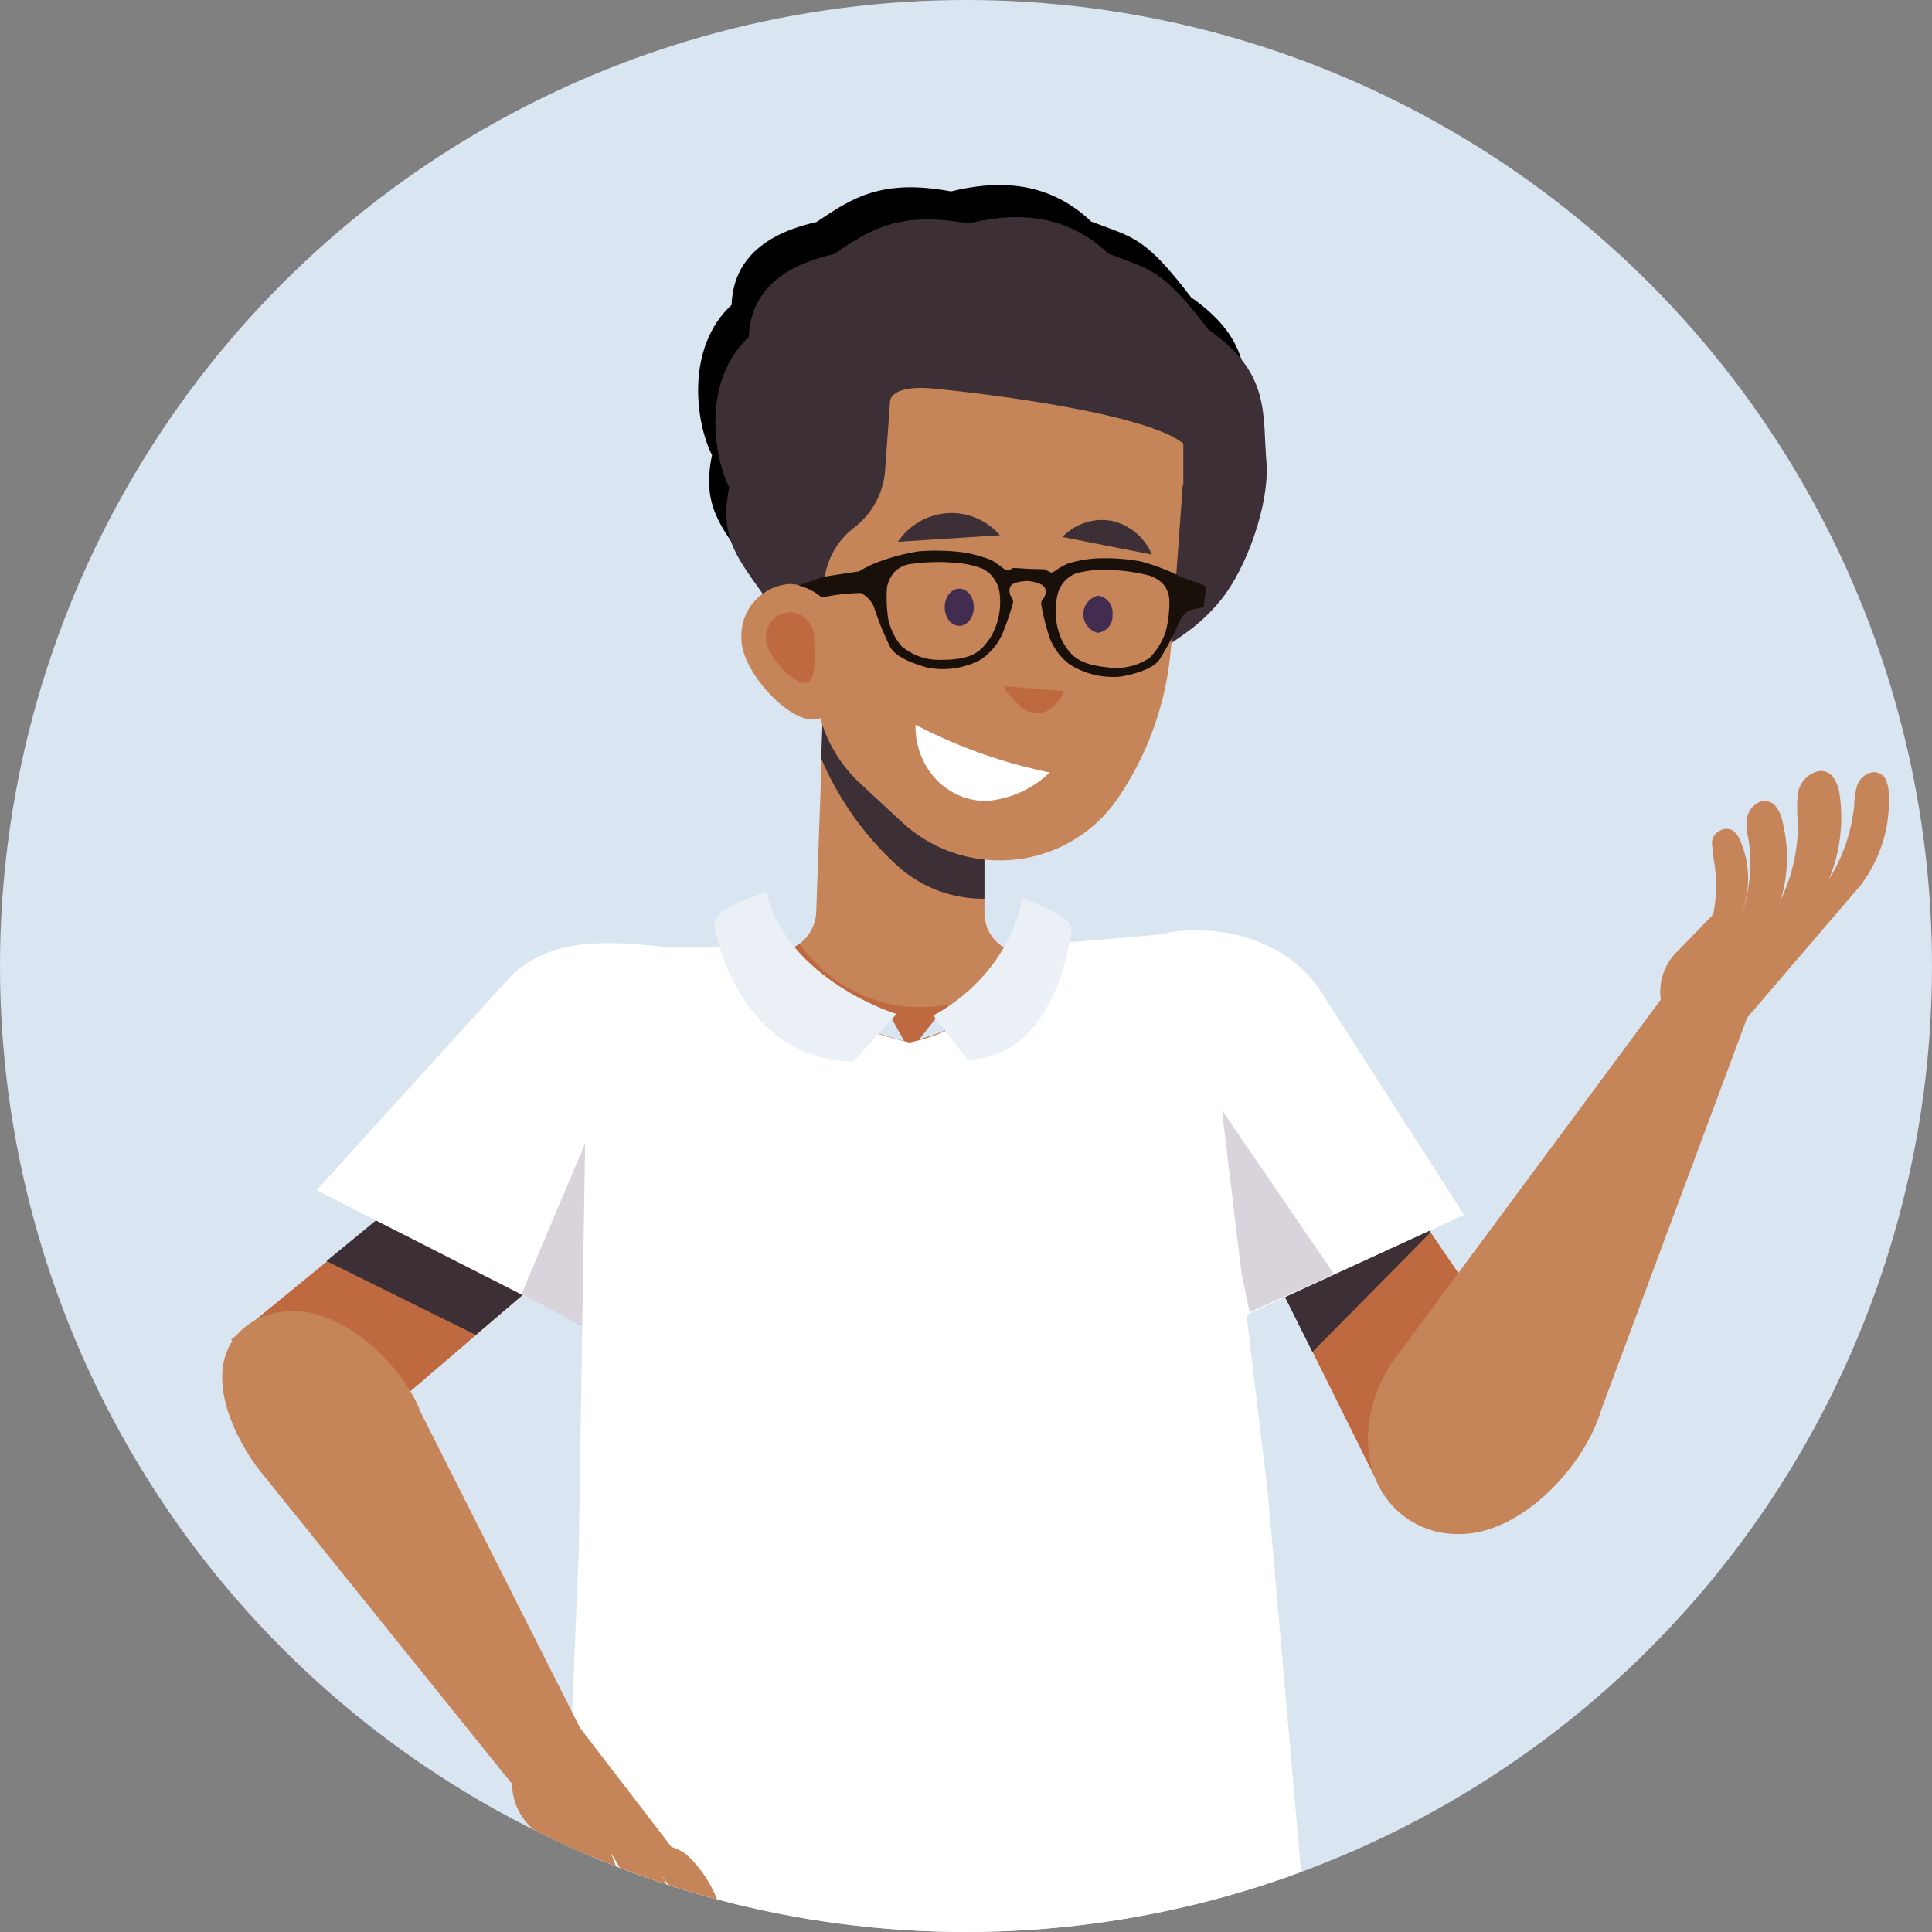 <svg xmlns="http://www.w3.org/2000/svg" xmlns:xlink="http://www.w3.org/1999/xlink" width="180" height="180" viewBox="0 0 180 180">
  <rect x="0" y="0" width="180" height="180" fill="#808080" stroke="none"/>
  <defs>
    <clipPath id="clip-path">
      <circle id="Ellipse_1736" data-name="Ellipse 1736" cx="90" cy="90" r="90" transform="translate(852 5285.896)" fill="#dae5f2"/>
    </clipPath>
  </defs>
  <g id="Gruppe_26958" data-name="Gruppe 26958" transform="translate(-852 -5285.896)" clip-path="url(#clip-path)">
    <g id="Gruppe_26957" data-name="Gruppe 26957" transform="translate(852 5286)">
      <circle id="Ellipse_1735" data-name="Ellipse 1735" cx="90" cy="90" r="90" transform="translate(0 -0.104)" fill="#dae5f2"/>
      <g id="Gruppe_26969" data-name="Gruppe 26969" transform="translate(20.698 17.129)">
        <g id="Gruppe_23849" data-name="Gruppe 23849" transform="translate(0.001 0)">
          <path id="Pfad_14043" data-name="Pfad 14043" d="M2217.8,596.551s14.038-9.452,32.428.7l-.141,2.574-31.679.094Z" transform="translate(-2171.391 -528.586)" fill="#dae5f2"/>
          <g id="Illustration" transform="translate(0)">
            <path id="Pfad_98" data-name="Pfad 98" d="M2221.621,497.4c3-2.34,4.867-2.995,7.253-5.943,2.386-2.995,4.4-8.75,4.211-12.541-.421-4.679.468-8.47-5.428-12.587-4.3-5.615-5.241-5.522-9.312-7.066-4.258-4.071-9.265-3.743-13.055-2.808-6.551-1.217-9.265.655-12.541,2.854-6.27,1.4-7.814,4.773-7.908,7.721-4.305,3.977-3.369,10.95-1.825,13.991-1.31,6.317,2.293,7.581,6.411,15.067C2200.423,498.613,2213.01,504.649,2221.621,497.4Z" transform="translate(-2137.378 -455.854)"/>
            <g id="Illustration-2" data-name="Illustration" transform="translate(45.95 2.995)">
              <g id="Person">
                <g id="Gruppe_18" data-name="Gruppe 18">
                  <g id="Gruppe_10" data-name="Gruppe 10">
                    <g id="Gruppe_5" data-name="Gruppe 5" transform="translate(4.2 43.658)">
                      <path id="Pfad_95" data-name="Pfad 95" d="M2244.775,568.9v7.861a3.755,3.755,0,0,0,2.995,3.7l1.965.468h0a14.141,14.141,0,0,1-18.67,7.113h-.047a14.39,14.39,0,0,1-6.458-5.8l-.655-1.123,2.574-.889a3.939,3.939,0,0,0,2.621-3.463l.749-21.1Z" transform="translate(-2223.905 -555.607)" fill="#c68459"/>
                      <path id="Pfad_96" data-name="Pfad 96" d="M2241.477,572.213a28.737,28.737,0,0,1-6.973-9.873l.234-6.785,14.974,13.243v6.6h-.047A11.85,11.85,0,0,1,2241.477,572.213Z" transform="translate(-2228.843 -555.554)" fill="#3c2f36"/>
                      <path id="Pfad_97" data-name="Pfad 97" d="M2226.479,607.516a4.711,4.711,0,0,0,1.076-.562,14.1,14.1,0,0,0,8.891,5.709,15.019,15.019,0,0,0,13.289-4.539,14.141,14.141,0,0,1-18.67,7.113h-.047a14.388,14.388,0,0,1-6.458-5.8l-.655-1.123Z" transform="translate(-2223.905 -582.902)" fill="#be693f"/>
                    </g>
                    <g id="Gruppe_9" data-name="Gruppe 9">
                      <path id="Pfad_98-2" data-name="Pfad 98" d="M2218.188,503.8c2.995-2.34,4.867-2.995,7.253-5.943,2.387-2.995,4.4-8.75,4.211-12.541-.421-4.679.468-8.47-5.428-12.587-4.3-5.615-5.241-5.522-9.312-7.066-4.258-4.071-9.265-3.743-13.055-2.808-6.551-1.217-9.265.655-12.541,2.854-6.27,1.4-7.814,4.773-7.908,7.721-4.305,3.977-3.369,10.95-1.825,13.991-1.31,6.317,2.293,7.581,6.411,15.068C2196.991,505.012,2209.578,511.049,2218.188,503.8Z" transform="translate(-2178.29 -462.254)" fill="#3c2f36"/>
                      <path id="Pfad_100" data-name="Pfad 100" d="M2229.19,505.278l-1.076,14.88a29.092,29.092,0,0,1-4.866,14.178h0a13.3,13.3,0,0,1-11.137,5.943h0a13.346,13.346,0,0,1-9.078-3.556l-3.837-3.556a13.223,13.223,0,0,1-4.212-11.09l.8-7.815a7.206,7.206,0,0,1,2.808-5.007h0a7.388,7.388,0,0,0,2.855-5.194l.468-6.5s-.14-1.778,4.679-1.17c3.463.328,19.045,2.152,22.648,5.054v3.837Z" transform="translate(-2185.642 -480.348)" fill="#c68459"/>
                      <g id="Gruppe_6" data-name="Gruppe 6" transform="translate(2.42 34.178)">
                        <path id="Pfad_101" data-name="Pfad 101" d="M2263.387,540.441c0,2.854,4.118,7.487,6.645,7.487s2.48-4.633,2.48-7.487a4.893,4.893,0,0,0-4.539-5.147,4.818,4.818,0,0,0-4.586,5.054Z" transform="translate(-2263.38 -535.294)" fill="#c68459"/>
                        <path id="Pfad_102" data-name="Pfad 102" d="M2268.311,543.421c0,1.357,2.387,4.071,3.6,4.071s.889-2.714.889-4.071a2.362,2.362,0,0,0-2.2-2.527h-.047a2.347,2.347,0,0,0-2.247,2.433Z" transform="translate(-2266.011 -538.274)" fill="#be693f"/>
                      </g>
                      <g id="Gruppe_7" data-name="Gruppe 7" transform="translate(17.011 27.567)">
                        <path id="Pfad_103" data-name="Pfad 103" d="M2236.013,521.183a5.954,5.954,0,0,1,4.913,2.059l-9.5.608A6.038,6.038,0,0,1,2236.013,521.183Z" transform="translate(-2231.427 -521.167)" fill="#3c2f36"/>
                      </g>
                      <ellipse id="Ellipse_2" data-name="Ellipse 2" cx="1.357" cy="1.731" rx="1.357" ry="1.731" transform="translate(21.368 34.616)" fill="#422c4f"/>
                      <g id="Gruppe_8" data-name="Gruppe 8" transform="translate(32.339 28.212)">
                        <path id="Pfad_104" data-name="Pfad 104" d="M2205.755,522.633a5.07,5.07,0,0,0-4.585,1.5l8.329,1.638A5.287,5.287,0,0,0,2205.755,522.633Z" transform="translate(-2201.17 -522.545)" fill="#3c2f36"/>
                      </g>
                      <path id="Pfad_105" data-name="Pfad 105" d="M2211.719,539.362a1.57,1.57,0,0,1-1.357,1.731h0a1.783,1.783,0,0,1,0-3.463h0A1.57,1.57,0,0,1,2211.719,539.362Z" transform="translate(-2174.722 -502.36)" fill="#422c4f"/>
                      <path id="Pfad_106" data-name="Pfad 106" d="M2218.616,555.631l5.709.468a3.929,3.929,0,0,1-1.03,1.451,2.253,2.253,0,0,1-1.5.608,2.449,2.449,0,0,1-1.684-.749A9.153,9.153,0,0,1,2218.616,555.631Z" transform="translate(-2191.82 -511.937)" fill="#be693f"/>
                      <path id="Pfad_107" data-name="Pfad 107" d="M2221.518,563.331a47.373,47.373,0,0,0,12.494,4.445,9.54,9.54,0,0,1-6.083,2.667,6.559,6.559,0,0,1-4.492-2.012A7.169,7.169,0,0,1,2221.518,563.331Z" transform="translate(-2202.864 -516.034)" fill="#fff"/>
                    </g>
                  </g>
                </g>
              </g>
            </g>
            <g id="Person-2" data-name="Person" transform="translate(0 54.608)">
              <g id="Gruppe_18-2" data-name="Gruppe 18">
                <g id="Gruppe_13" data-name="Gruppe 13" transform="translate(87.962 14.832)">
                  <g id="Gruppe_12" data-name="Gruppe 12">
                    <g id="Gruppe_11" data-name="Gruppe 11" transform="translate(10.435 26.419)">
                      <path id="Pfad_108" data-name="Pfad 108" d="M2132.962,660.711l13.2,19.326-16.705,6.224-9.452-19Z" transform="translate(-2119.953 -660.711)" fill="#be693f"/>
                      <path id="Pfad_109" data-name="Pfad 109" d="M2158.708,660.711l-13.009,6.5,3.182,6.364,11-11.137Z" transform="translate(-2145.7 -660.711)" fill="#3c2f36"/>
                    </g>
                    <path id="Pfad_110" data-name="Pfad 110" d="M2139,604.511l.422-.094c5.708-.8,11.23,1.31,13.944,5.475l13.383,20.87-20.262,9.312Z" transform="translate(-2139 -604.252)" fill="#fff"/>
                  </g>
                  <path id="Pfad_111" data-name="Pfad 111" d="M2169.485,655.565l-4.586-21.759,12.447,18.2Z" transform="translate(-2161.718 -619.977)" fill="#422c4f" opacity="0.2" style="isolation: isolate"/>
                </g>
                <g id="Gruppe_15" data-name="Gruppe 15" transform="translate(106.749)">
                  <path id="Pfad_114" data-name="Pfad 114" d="M2087.229,605.869l-25.222,34.066c-3.51,5.709-2.433,12.213,2.433,14.787a8.18,8.18,0,0,0,3.978.936h0c5.661.094,11.651-6.177,13.242-11.511l13.617-36.592,10.622-12.4-13.851,2.854-3.135,3.229a5.293,5.293,0,0,0-1.685,4.633Z" transform="translate(-2059.946 -584.579)" fill="#c68459"/>
                  <path id="Pfad_115" data-name="Pfad 115" d="M2054.393,584.958a15.943,15.943,0,0,0,3.978-9.031,8.042,8.042,0,0,1,.234-1.731,1.931,1.931,0,0,1,1.17-1.31,1.248,1.248,0,0,1,1.45.421,3.331,3.331,0,0,1,.374,1.591,12.922,12.922,0,0,1-2.621,8.423C2058.043,584.583,2055.89,584.958,2054.393,584.958Z" transform="translate(-2013.072 -572.699)" fill="#c68459"/>
                  <path id="Pfad_116" data-name="Pfad 116" d="M2063.819,586.358a16.151,16.151,0,0,0,2.621-9.078,12.209,12.209,0,0,1,0-2.62,2.513,2.513,0,0,1,1.778-2.059,1.379,1.379,0,0,1,1.5.515,3.645,3.645,0,0,1,.608,1.591,15.128,15.128,0,0,1-2.62,10.9A10.96,10.96,0,0,1,2063.819,586.358Z" transform="translate(-2026.382 -572.556)" fill="#c68459"/>
                  <path id="Pfad_117" data-name="Pfad 117" d="M2074.7,589.675a14.651,14.651,0,0,0,.889-7.534,6.9,6.9,0,0,1-.187-1.778,2.059,2.059,0,0,1,.983-1.638,1.31,1.31,0,0,1,1.591.14,2.988,2.988,0,0,1,.7,1.31,13.725,13.725,0,0,1-.421,8.516A24.137,24.137,0,0,1,2074.7,589.675Z" transform="translate(-2040.12 -575.732)" fill="#c68459"/>
                  <path id="Pfad_118" data-name="Pfad 118" d="M2082.448,593.418a14.036,14.036,0,0,0,.375-6.645c-.047-.421-.094-.889-.141-1.31a1.28,1.28,0,0,1,.7-1.217,1.259,1.259,0,0,1,1.217-.047,2.227,2.227,0,0,1,.7.936,8.829,8.829,0,0,1-.234,7.581A15.374,15.374,0,0,0,2082.448,593.418Z" transform="translate(-2050.626 -578.679)" fill="#c68459"/>
                </g>
                <g id="Gruppe_13-2" data-name="Gruppe 13" transform="translate(0.832 16.025)">
                  <g id="Gruppe_12-2" data-name="Gruppe 12">
                    <g id="Gruppe_11-2" data-name="Gruppe 11" transform="translate(0 22.886)">
                      <path id="Pfad_108-2" data-name="Pfad 108" d="M2352.2,664.715l-15.067,12.915-13.336-7.674,17.033-13.944Z" transform="translate(-2323.8 -655.871)" fill="#be693f"/>
                      <path id="Pfad_109-2" data-name="Pfad 109" d="M2323.6,662.449l13.9,6.879,5.709-4.867-11.417-8.75Z" transform="translate(-2314.709 -655.711)" fill="#3c2f36"/>
                    </g>
                    <path id="Pfad_110-2" data-name="Pfad 110" d="M2323.378,643.349,2296.8,629.826l18.015-19.84c3.884-3.931,9.546-3.322,14.693-2.808l.375.14Z" transform="translate(-2288.845 -606.802)" fill="#fff"/>
                  </g>
                  <path id="Pfad_111-2" data-name="Pfad 111" d="M2309.5,655.051l8.049-19.045-2.293,22.04Z" transform="translate(-2282.453 -622.34)" fill="#422c4f" opacity="0.2" style="isolation: isolate"/>
                </g>
                <g id="Gruppe_4" data-name="Gruppe 4" transform="translate(31.577 14.902)">
                  <path id="Pfad_93" data-name="Pfad 93" d="M2212.163,605.713l15.3-1.31,6.271,52.268,4.773,54.374-6.5,1.17c-12.073,2.2-28.123,2.62-34.814,2.667-12.868-1.123-29.293.047-29.293-12.447l1.638-40.289.888-56.386,16.565.234.655,1.076c1.5,2.714,4.539,5.8,12.728,7.721a17.266,17.266,0,0,0,11.792-9.078Z" transform="translate(-2167.896 -604.403)" fill="#fff"/>
                </g>
                <g id="Gruppe_15-2" data-name="Gruppe 15" transform="translate(0 50.307)">
                  <path id="Pfad_114-2" data-name="Pfad 114" d="M2323.861,724.138a5.537,5.537,0,0,0,1.871,4.118l3,2.714,9.967-.983-8.516-11.09-14.834-29.386c-1.825-4.773-7.674-9.967-12.587-9.405h0a6.935,6.935,0,0,0-3.416,1.17c-3.978,2.761-2.808,8.376.749,13.336l23.771,29.527Z" transform="translate(-2296.845 -680.064)" fill="#c68459"/>
                  <path id="Pfad_115-2" data-name="Pfad 115" d="M2291.11,787.163a11.479,11.479,0,0,1,3.557,7.768,3.082,3.082,0,0,1-.234,1.591c-.141.515-.8.655-1.5.562a2.3,2.3,0,0,1-1.451-1.17,8.472,8.472,0,0,1-.421-1.638,15,15,0,0,0-5.054-8.236C2287.555,785.993,2289.847,786.04,2291.11,787.163Z" transform="translate(-2247.764 -736.444)" fill="#c68459"/>
                  <path id="Pfad_116-2" data-name="Pfad 116" d="M2298.81,786.052a13.933,13.933,0,0,1,3.51,10.061,3.653,3.653,0,0,1-.421,1.591,1.164,1.164,0,0,1-1.31.608,2.49,2.49,0,0,1-1.872-1.778,7.567,7.567,0,0,1-.234-2.48,15.088,15.088,0,0,0-3.322-8.376A9.411,9.411,0,0,1,2298.81,786.052Z" transform="translate(-2259.722 -736.222)" fill="#c68459"/>
                  <path id="Pfad_117-2" data-name="Pfad 117" d="M2309.811,786.308a13.314,13.314,0,0,1,1.217,8.048,1.994,1.994,0,0,1-.561,1.31,1.334,1.334,0,0,1-1.5.328,1.769,1.769,0,0,1-1.076-1.5,5.339,5.339,0,0,1,.047-1.731,14.008,14.008,0,0,0-1.592-7.112A32.083,32.083,0,0,0,2309.811,786.308Z" transform="translate(-2273.811 -736.244)" fill="#c68459"/>
                  <path id="Pfad_118-2" data-name="Pfad 118" d="M2316.615,785.621a8.387,8.387,0,0,1,.982,7.206,1.923,1.923,0,0,1-.608.936,1.268,1.268,0,0,1-1.17.047,1.322,1.322,0,0,1-.749-1.123,5.712,5.712,0,0,1,0-1.263,13.208,13.208,0,0,0-1.029-6.27C2314.978,785.294,2315.914,785.481,2316.615,785.621Z" transform="translate(-2284.219 -735.978)" fill="#c68459"/>
                </g>
              </g>
            </g>
          </g>
          <path id="Pfad_111-3" data-name="Pfad 111" d="M2278.3,660.5l12.494,18.3" transform="translate(-2240.267 -564.74)" fill="#422c4f" opacity="0.2" style="isolation: isolate"/>
          <path id="Pfad_14044" data-name="Pfad 14044" d="M2223.625,519.2Z" transform="translate(-2147.549 -489.559)" fill="#eba588"/>
          <path id="Pfad_14045" data-name="Pfad 14045" d="M2241.6,621.581l-1.5,1.918s1.825-.562,2.293-.8l1.17-.749-1.544-.655Z" transform="translate(-2175.161 -543.883)" fill="#dae5f2"/>
          <path id="Pfad_14046" data-name="Pfad 14046" d="M2225.449,597.9s4.913,1.638,4.586,2.948c0,0-1.17,11.885-9.686,12.073l-3.182-4.118S2224,605.527,2225.449,597.9Z" transform="translate(-2150.917 -531.432)" fill="#ebf0f7"/>
          <path id="Pfad_14047" data-name="Pfad 14047" d="M2252.342,621.6l1.217,2.2s-2.153-.562-2.9-.889C2249.862,622.629,2252.342,621.6,2252.342,621.6Z" transform="translate(-2190.023 -544.042)" fill="#dae5f2"/>
          <path id="Pfad_14048" data-name="Pfad 14048" d="M2256.886,596.6s-5.241,1.544-4.866,3.229c0,0,2.105,12.4,12.962,12.587l4.024-4.445C2269.005,608.018,2258.758,604.789,2256.886,596.6Z" transform="translate(-2206.172 -530.74)" fill="#ebf0f7"/>
        </g>
        <path id="Pfad_14049" data-name="Pfad 14049" d="M2192.506,531.163c.234-.094,3.51-.562,3.51-.562a10.356,10.356,0,0,1,1.825-.889,19.265,19.265,0,0,1,3.744-.983,20.622,20.622,0,0,1,4.118.094,12.012,12.012,0,0,1,2.714.749c.375.234.749.515.936.655s.327.281.514.281a1.789,1.789,0,0,0,.515-.234s.936.047,1.5.094c.562,0,1.5.047,1.5.047a2.234,2.234,0,0,0,.515.281c.14.047.328-.094.515-.234a8.079,8.079,0,0,1,.982-.561,11.087,11.087,0,0,1,2.761-.515,18.771,18.771,0,0,1,4.117.281,20.078,20.078,0,0,1,3.6,1.357,11.611,11.611,0,0,0,1.779.655s.7.234.7.421-.234,1.825-.234,1.825-.749.14-1.216.281c-.421.14-.655.421-.983.983a25.06,25.06,0,0,1-1.919,3.65c-.608.8-1.872,1.217-3.462,1.544a7.459,7.459,0,0,1-4.96-1.17,5.787,5.787,0,0,1-1.778-2.386,20.843,20.843,0,0,1-.8-3.182.681.681,0,0,1,.234-.562,1.131,1.131,0,0,0,.187-.7c-.047-.234-.141-.468-.609-.655a4.586,4.586,0,0,0-1.029-.234,4.532,4.532,0,0,0-1.076.14c-.515.14-.608.374-.655.608a1.119,1.119,0,0,0,.141.7.817.817,0,0,1,.187.561,24.838,24.838,0,0,1-1.076,3.088,5.77,5.77,0,0,1-1.965,2.246,7.456,7.456,0,0,1-5.053.7c-1.591-.468-2.808-1.029-3.323-1.825a28.092,28.092,0,0,1-1.544-3.79,2.58,2.58,0,0,0-1.217-1.31,19.128,19.128,0,0,0-3.649.421,5.293,5.293,0,0,0-2.153-1.123m24.567,5.194c.655,1.076,1.217,2.152,4.211,2.433a5.571,5.571,0,0,0,3.931-.889,6.428,6.428,0,0,0,1.5-2.48,10.927,10.927,0,0,0,.328-2.948,2.708,2.708,0,0,0-.468-1.31,2.974,2.974,0,0,0-1.638-.983,17.32,17.32,0,0,0-4.539-.468,9.725,9.725,0,0,0-2.059.328,2.833,2.833,0,0,0-1.731,2.059,6.616,6.616,0,0,0,.468,4.258m-16.237-2.153a5.718,5.718,0,0,0,1.263,2.62,5.426,5.426,0,0,0,3.837,1.263c2.995,0,3.65-.983,4.4-2.012a6.476,6.476,0,0,0,.889-4.211,3,3,0,0,0-1.544-2.246,7.908,7.908,0,0,0-2.059-.515,18.215,18.215,0,0,0-4.586.047,2.6,2.6,0,0,0-1.685.842,3.519,3.519,0,0,0-.608,1.263,13.173,13.173,0,0,0,.094,2.948" transform="translate(-2136.69 -494.596)" fill="#191009"/>
      </g>
    </g>
  </g>
</svg>
